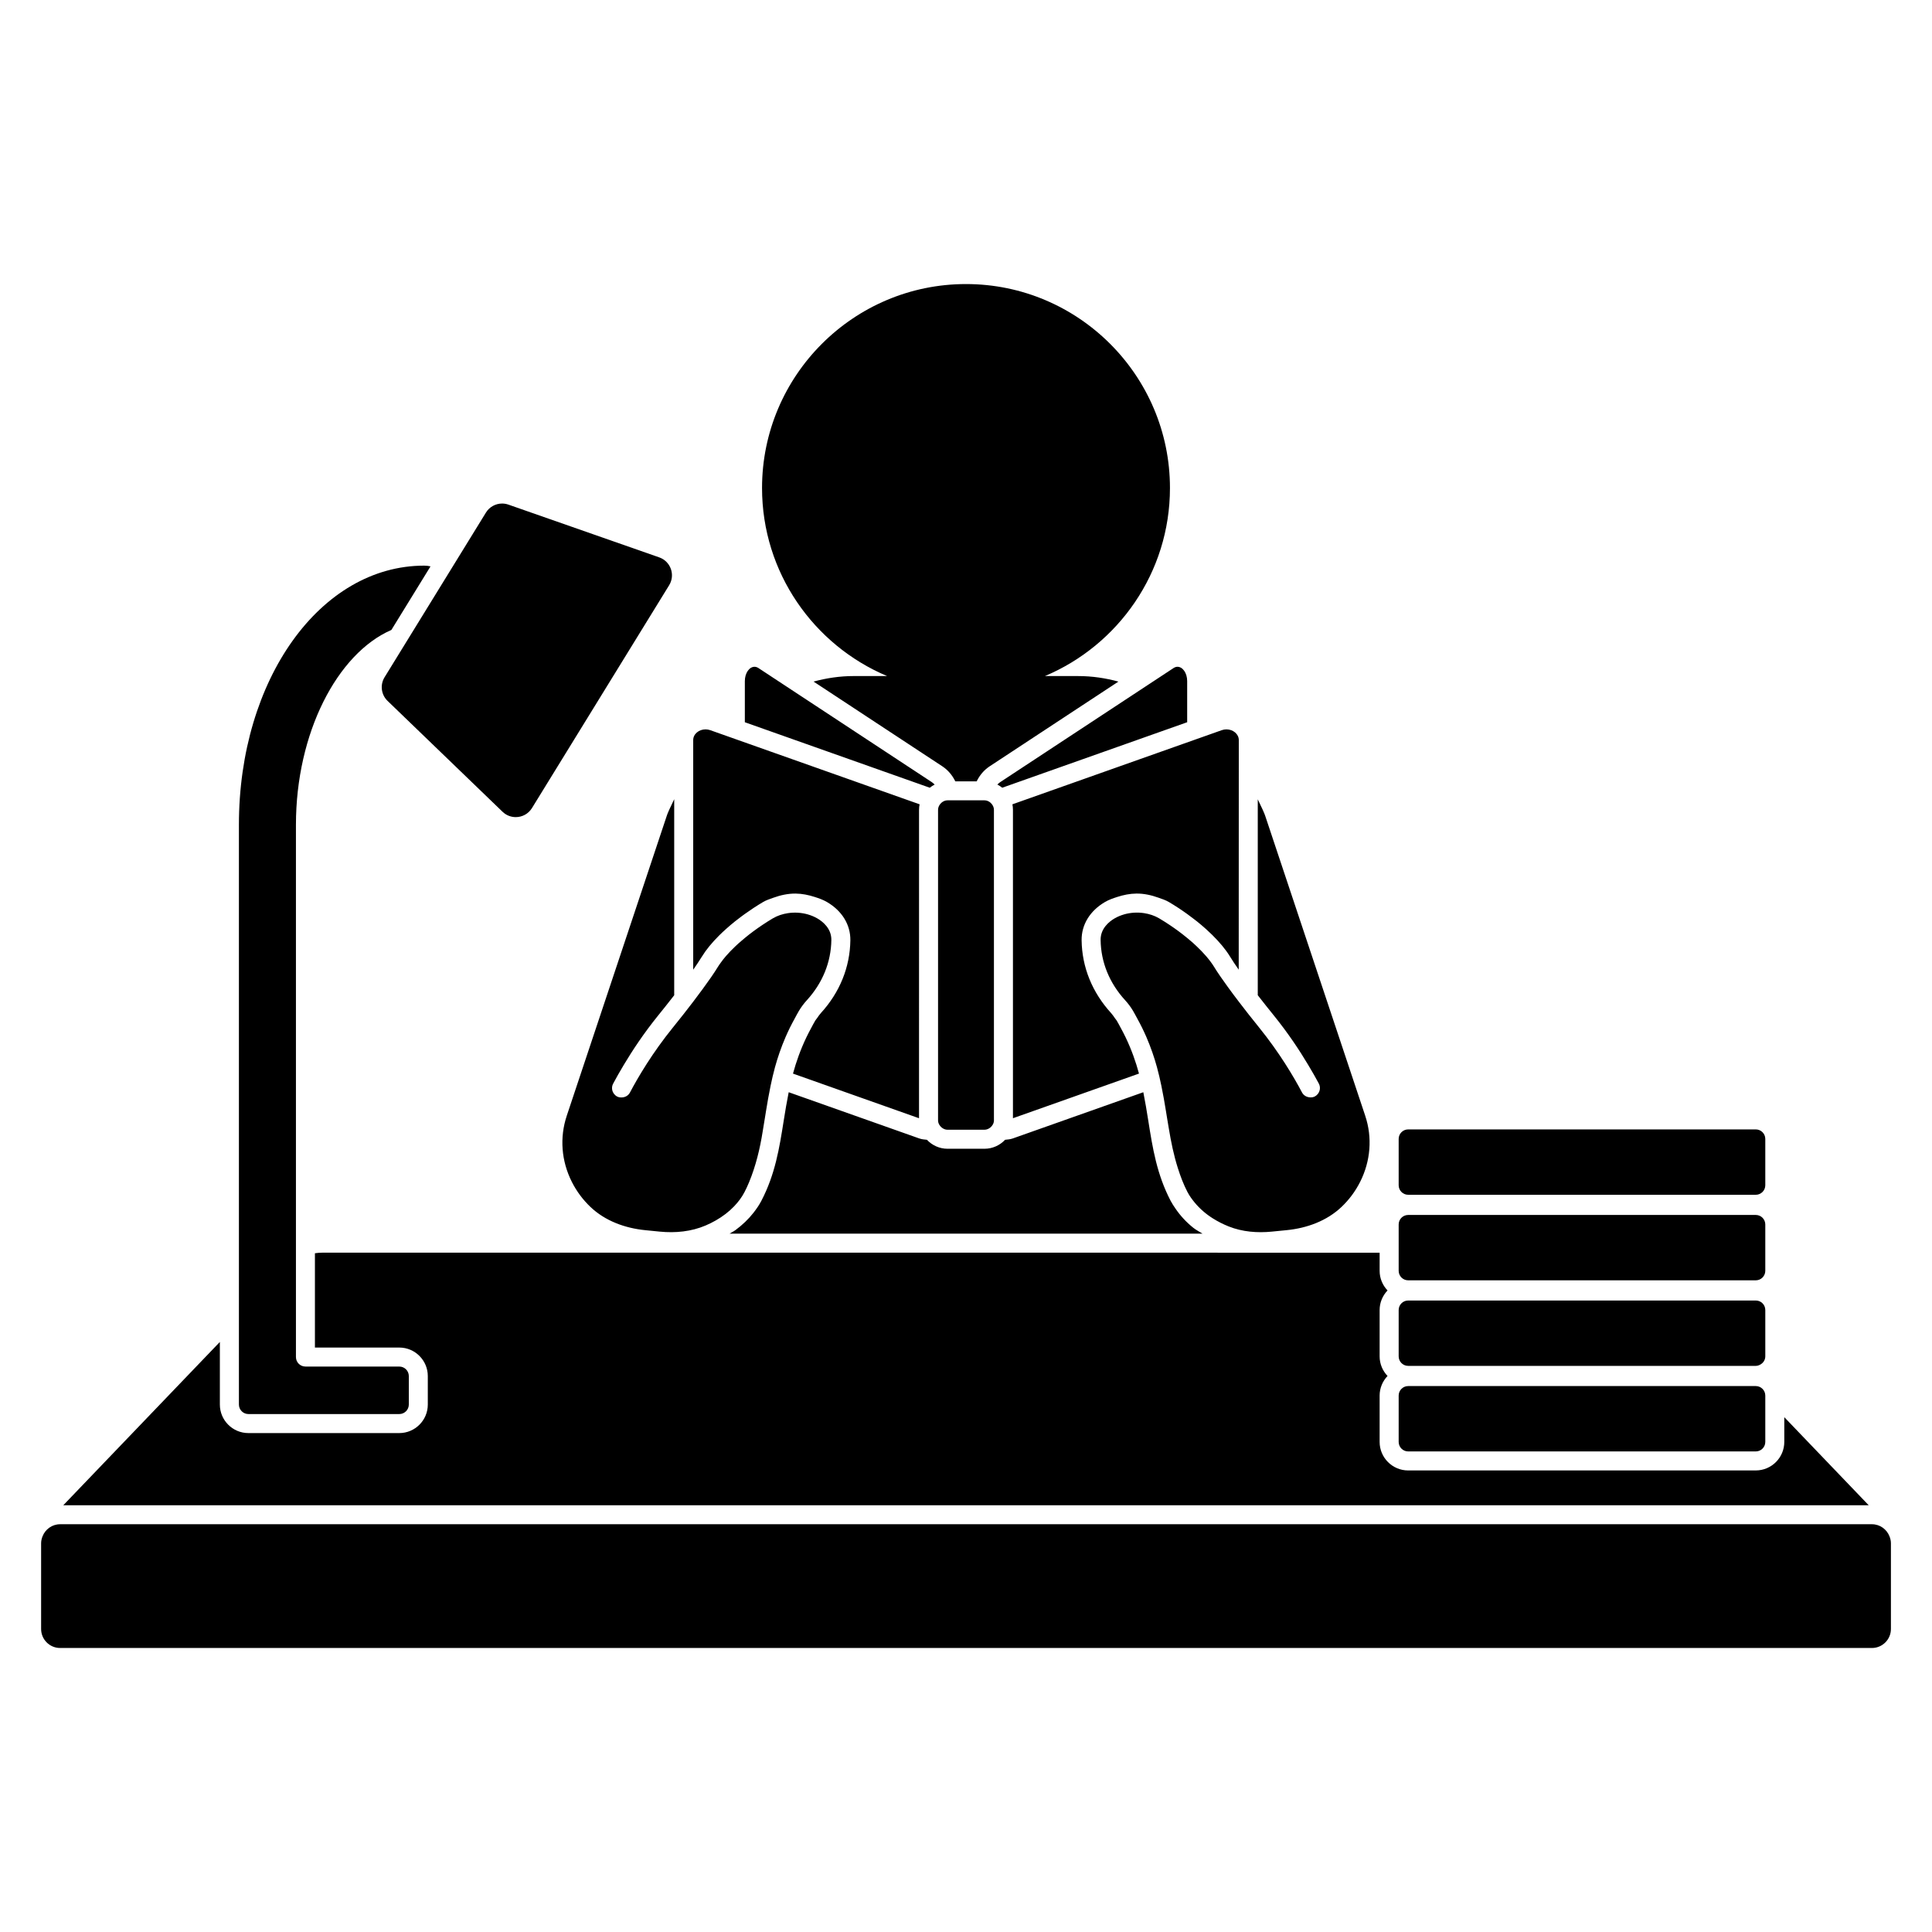 <?xml version="1.0" encoding="UTF-8"?>
<!-- The Best Svg Icon site in the world: iconSvg.co, Visit us! https://iconsvg.co -->
<svg fill="#000000" width="800px" height="800px" version="1.1" viewBox="144 144 512 512" xmlns="http://www.w3.org/2000/svg">
 <path d="m409.04 351.29 46.035-30.297c0.324-0.195 0.656-0.289 0.977-0.289 1.352 0 2.562 1.621 2.562 3.805v10.891l-49.012 17.355c-0.402-0.32-0.828-0.602-1.289-0.84 0.227-0.223 0.457-0.449 0.727-0.625zm3.402 7.328v81.723l33.402-11.828c-0.848-3.141-1.984-6.352-3.562-9.648-0.398-0.832-0.84-1.672-1.305-2.519-0.336-0.617-0.645-1.23-1.02-1.855-0.145-0.238-0.336-0.438-0.496-0.664-0.32-0.461-0.625-0.934-1.012-1.355-5.012-5.496-7.715-12.164-7.809-19.285-0.059-4.125 2.211-7.832 6.223-10.164 1.012-0.59 2.109-0.961 3.211-1.32 1.652-0.535 3.344-0.883 5.074-0.898 2.012-0.02 3.977 0.414 5.875 1.098 0.934 0.336 1.883 0.633 2.746 1.145 1.676 0.988 3.293 2.055 4.832 3.16 0.641 0.457 1.254 0.926 1.859 1.398 0.219 0.168 0.449 0.332 0.66 0.504 0.879 0.699 1.719 1.414 2.516 2.133 0.559 0.5 1.09 1.004 1.602 1.508 1.961 1.93 3.57 3.863 4.68 5.672 0.016 0.027 0.035 0.055 0.051 0.078 0.629 1.039 1.43 2.227 2.305 3.477l0.02-60.848c0-1.629-1.543-2.84-3.273-2.84-0.41 0-0.828 0.066-1.242 0.215l-0.832 0.293-54.648 19.352c0.09 0.477 0.145 0.969 0.145 1.473zm-24.812 87.086-34.617-12.254c-0.508 2.519-0.918 5.008-1.309 7.465-1.168 7.371-2.269 14.305-5.957 21.355-0.57 1.094-1.285 2.121-2.059 3.117-1.332 1.707-2.949 3.246-4.793 4.609-0.477 0.352-1.047 0.605-1.551 0.934h125.34c-0.832-0.523-1.738-0.98-2.484-1.582-1.871-1.5-3.445-3.227-4.719-5.106-0.434-0.641-0.871-1.285-1.227-1.969-3.691-7.055-4.789-13.988-5.953-21.324-0.391-2.473-0.801-4.969-1.309-7.496l-34.613 12.254c-0.648 0.23-1.336 0.277-2.016 0.348-1.379 1.457-3.312 2.379-5.473 2.379h-9.773c-2.16 0-4.098-0.922-5.477-2.379-0.676-0.074-1.363-0.117-2.008-0.352zm17.258-2.312c0.602 0 1.133-0.242 1.566-0.594 0.566-0.461 0.953-1.137 0.953-1.926l-0.004-0.371v-81.887c0-0.598-0.238-1.125-0.59-1.559-0.109-0.133-0.223-0.25-0.355-0.363-0.434-0.355-0.965-0.598-1.57-0.598h-9.773c-0.605 0-1.141 0.242-1.574 0.598-0.133 0.109-0.246 0.227-0.355 0.363-0.352 0.434-0.59 0.961-0.59 1.559v82.262c0 0.789 0.387 1.465 0.957 1.93 0.434 0.348 0.961 0.59 1.562 0.59zm64.516-37.816c-1.426-1.965-2.754-3.863-3.723-5.457-0.254-0.422-0.566-0.855-0.891-1.297-0.344-0.461-0.727-0.938-1.141-1.418-0.738-0.859-1.582-1.734-2.516-2.621-0.348-0.328-0.695-0.66-1.066-0.988-0.465-0.414-0.961-0.82-1.457-1.23-1.449-1.191-3.016-2.363-4.676-3.465-0.887-0.59-1.793-1.168-2.719-1.715-1.273-0.754-2.625-1.172-3.965-1.387-1.855-0.289-3.695-0.148-5.312 0.312-0.934 0.27-1.797 0.633-2.543 1.066-1.406 0.816-3.766 2.648-3.719 5.738 0.078 5.871 2.32 11.387 6.496 15.957 0.809 0.883 1.504 1.824 2.086 2.801 0.395 0.66 0.719 1.301 1.074 1.949 0.461 0.848 0.922 1.688 1.324 2.519 0.414 0.848 0.805 1.688 1.164 2.519 1.172 2.723 2.078 5.367 2.789 7.957 0.227 0.824 0.426 1.637 0.621 2.453 0.195 0.832 0.379 1.656 0.547 2.477 0.465 2.254 0.855 4.477 1.207 6.668 0.09 0.566 0.184 1.133 0.273 1.691 0.156 0.965 0.316 1.902 0.477 2.856 0.602 3.652 1.324 7.199 2.43 10.66 0.68 2.129 1.461 4.234 2.547 6.312 0.516 0.98 1.18 1.898 1.91 2.781 1.301 1.57 2.906 2.981 4.781 4.164 1.301 0.82 2.715 1.543 4.223 2.144 3.606 1.434 7.555 1.754 11.414 1.371l3.957-0.391c5.348-0.527 10.613-2.445 14.512-6.144 2.004-1.902 3.676-4.137 4.941-6.648 2.789-5.531 3.273-11.754 1.348-17.52v-0.004l-26.496-79.457c-0.156-0.527-0.879-2.16-1.98-4.406v51.922c1.559 2.008 3.051 3.871 4.199 5.293 3.871 4.777 6.871 9.332 9.164 13.176 1.094 1.824 2.074 3.539 2.82 4.949 0.48 0.906 0.344 1.973-0.254 2.734-0.211 0.27-0.477 0.5-0.797 0.672-0.414 0.219-0.859 0.27-1.301 0.242-0.855-0.047-1.672-0.48-2.102-1.293-2.211-4.18-5.988-10.574-11.445-17.309-0.09-0.109-0.191-0.242-0.281-0.355-0.801-0.992-1.652-2.055-2.523-3.16-0.836-1.062-1.672-2.148-2.516-3.254-1.004-1.305-1.953-2.586-2.883-3.867zm-77.715-53.656c-0.227-0.227-0.457-0.449-0.727-0.629l-46.035-30.297c-0.324-0.195-0.656-0.289-0.973-0.289-1.355 0-2.562 1.621-2.562 3.805v10.891l49.012 17.355c0.398-0.32 0.828-0.602 1.285-0.836zm-12.598-28.758h-8.859c-3.641 0-7.191 0.531-10.625 1.465l5.949 3.914 7.137 4.699 21.039 13.844c1.512 0.996 2.66 2.387 3.434 3.977h5.668c0.773-1.59 1.922-2.981 3.434-3.977l21.039-13.844 7.141-4.695 5.949-3.914c-3.434-0.934-6.984-1.465-10.629-1.465h-8.855c19.453-8.191 33.141-27.445 33.141-49.836 0-29.805-24.246-54.051-54.051-54.051s-54.051 24.25-54.051 54.051c0 22.391 13.695 41.641 33.141 49.832zm-69.785 103.06c2.293-3.836 5.293-8.391 9.164-13.172 1.148-1.418 2.641-3.285 4.203-5.297v-51.957c-1.078 2.203-1.785 3.789-1.93 4.281l-26.547 79.617v0.004c-1.922 5.766-1.441 11.984 1.352 17.52 1.266 2.508 2.941 4.746 4.941 6.648 3.898 3.699 9.164 5.617 14.512 6.144l3.856 0.383c4.129 0.41 8.363-0.004 12.176-1.641 0.934-0.398 1.824-0.848 2.676-1.332 1.844-1.059 3.481-2.309 4.84-3.731 1.102-1.152 2.035-2.402 2.738-3.742 0.461-0.879 0.859-1.762 1.23-2.652 1.773-4.289 2.875-8.836 3.598-13.422 0.195-1.246 0.414-2.457 0.609-3.707 0.094-0.578 0.188-1.16 0.281-1.742 0.352-2.195 0.742-4.414 1.207-6.668 0.168-0.82 0.352-1.648 0.547-2.481 0.195-0.812 0.395-1.629 0.621-2.449 0.715-2.594 1.617-5.238 2.789-7.957 0.355-0.832 0.746-1.672 1.16-2.519 0.406-0.832 0.867-1.672 1.328-2.519 0.352-0.641 0.668-1.27 1.055-1.918 0.613-1.023 1.312-1.961 2.106-2.832 4.168-4.566 6.418-10.086 6.5-15.957 0.043-3.086-2.316-4.922-3.723-5.738-0.746-0.434-1.609-0.797-2.543-1.066-1.617-0.461-3.457-0.602-5.309-0.312-1.34 0.211-2.688 0.633-3.965 1.387-0.926 0.547-1.832 1.125-2.719 1.719-1.656 1.105-3.227 2.269-4.676 3.465-0.578 0.477-1.141 0.953-1.676 1.434-0.289 0.262-0.566 0.523-0.844 0.785-0.934 0.883-1.777 1.762-2.519 2.621-0.523 0.609-0.988 1.207-1.395 1.789-0.215 0.309-0.453 0.621-0.633 0.922-1.035 1.707-2.481 3.766-4.031 5.883-0.84 1.148-1.684 2.281-2.578 3.453-0.844 1.105-1.68 2.191-2.519 3.254-0.867 1.102-1.719 2.164-2.519 3.156-0.09 0.109-0.195 0.246-0.285 0.355-5.461 6.742-9.238 13.133-11.445 17.309-0.426 0.809-1.242 1.246-2.098 1.293-0.441 0.023-0.887-0.023-1.305-0.246-0.32-0.168-0.582-0.402-0.793-0.668-0.602-0.762-0.738-1.828-0.254-2.738 0.746-1.414 1.727-3.129 2.816-4.957zm20.711-28.715c1.078-1.773 2.633-3.668 4.535-5.566 0.566-0.566 1.172-1.133 1.797-1.695 0.801-0.719 1.637-1.434 2.519-2.137 0.16-0.125 0.332-0.25 0.496-0.375 0.66-0.516 1.328-1.027 2.023-1.523 1.543-1.105 3.16-2.172 4.832-3.16 0.859-0.508 1.812-0.809 2.746-1.145 1.895-0.684 3.863-1.117 5.879-1.098 1.727 0.016 3.418 0.363 5.07 0.898 1.102 0.355 2.199 0.734 3.207 1.32 4.016 2.332 6.289 6.035 6.234 10.164-0.102 7.125-2.801 13.793-7.816 19.285-0.383 0.422-0.691 0.895-1.012 1.355-0.148 0.215-0.336 0.41-0.473 0.633-0.379 0.633-0.695 1.258-1.035 1.887-0.461 0.848-0.902 1.688-1.301 2.519-1.578 3.301-2.715 6.512-3.566 9.648l33.398 11.828 0.004-81.727c0-0.5 0.055-0.992 0.148-1.469l-54.652-19.352-0.828-0.293c-0.414-0.148-0.832-0.215-1.242-0.215-1.73 0-3.273 1.211-3.273 2.84v60.852c0.801-1.141 1.52-2.215 2.121-3.188 0.059-0.094 0.133-0.199 0.188-0.289zm286.84 122.06v6.555c0 4.168-3.391 7.559-7.559 7.559l-92.121 0.004c-4.168 0-7.559-3.391-7.559-7.559v-12.285c0-2.016 0.805-3.836 2.094-5.191-1.289-1.355-2.094-3.18-2.094-5.191v-12.285c0-2.016 0.805-3.836 2.094-5.191-1.289-1.355-2.094-3.18-2.094-5.191v-4.816l-280.1-0.008c-0.707 0-1.398 0.055-2.059 0.156v24.992h22.355c4.168 0 7.559 3.391 7.559 7.559v7.547c0 4.168-3.391 7.559-7.559 7.559h-39.988c-4.168 0-7.559-3.391-7.559-7.559v-16.59l-41.492 43.273h478.45zm27.895 31.613c-0.727-1.891-2.531-3.242-4.676-3.242h-480.14c-2.144 0-3.949 1.352-4.676 3.242-0.215 0.562-0.363 1.16-0.363 1.797v22.719c0 2.781 2.254 5.039 5.039 5.039h480.14c2.781 0 5.039-2.254 5.039-5.039v-22.719c0-0.641-0.148-1.238-0.363-1.797zm-394.93-45.031h-24.875c-1.391 0-2.519-1.125-2.519-2.519v-141.05c0-24.305 10.926-45.391 25.293-51.637l10.371-16.848c-0.535-0.121-1.086-0.195-1.656-0.195-27.543 0-49.121 30.168-49.121 68.68v153.64c0 1.387 1.129 2.519 2.519 2.519h39.988c1.387 0 2.519-1.133 2.519-2.519v-7.547c0-1.387-1.129-2.519-2.519-2.519zm68.879-214.44-39.969-13.98c-0.547-0.191-1.109-0.285-1.664-0.285-1.711 0-3.356 0.875-4.293 2.398l-26.859 43.633c-1.242 2.016-0.91 4.625 0.793 6.269l30.48 29.391c0.988 0.953 2.246 1.41 3.492 1.41 1.676 0 3.332-0.828 4.297-2.398l36.348-59.043c1.688-2.738 0.414-6.332-2.625-7.394zm198.48 168.92h92.121c1.387 0 2.519-1.133 2.519-2.519v-12.285c0-1.387-1.133-2.519-2.519-2.519h-92.121c-1.387 0-2.519 1.133-2.519 2.519v12.285c0 1.387 1.133 2.519 2.519 2.519zm92.121 5.348h-92.121c-1.387 0-2.519 1.133-2.519 2.519v12.285c0 1.387 1.133 2.519 2.519 2.519h92.121c1.387 0 2.519-1.133 2.519-2.519v-12.285c0-1.387-1.129-2.519-2.519-2.519zm0 22.672h-92.121c-1.387 0-2.519 1.133-2.519 2.519v12.285c0 1.387 1.133 2.519 2.519 2.519h92.121c0.434 0 0.824-0.141 1.18-0.336 0.785-0.426 1.34-1.23 1.34-2.184v-12.285c0-1.387-1.129-2.519-2.519-2.519zm-92.121 39.996h92.121c1.387 0 2.519-1.133 2.519-2.519v-12.285c0-1.387-1.133-2.519-2.519-2.519h-92.121c-1.387 0-2.519 1.133-2.519 2.519v12.285c0 1.387 1.133 2.519 2.519 2.519z"/>
</svg>
